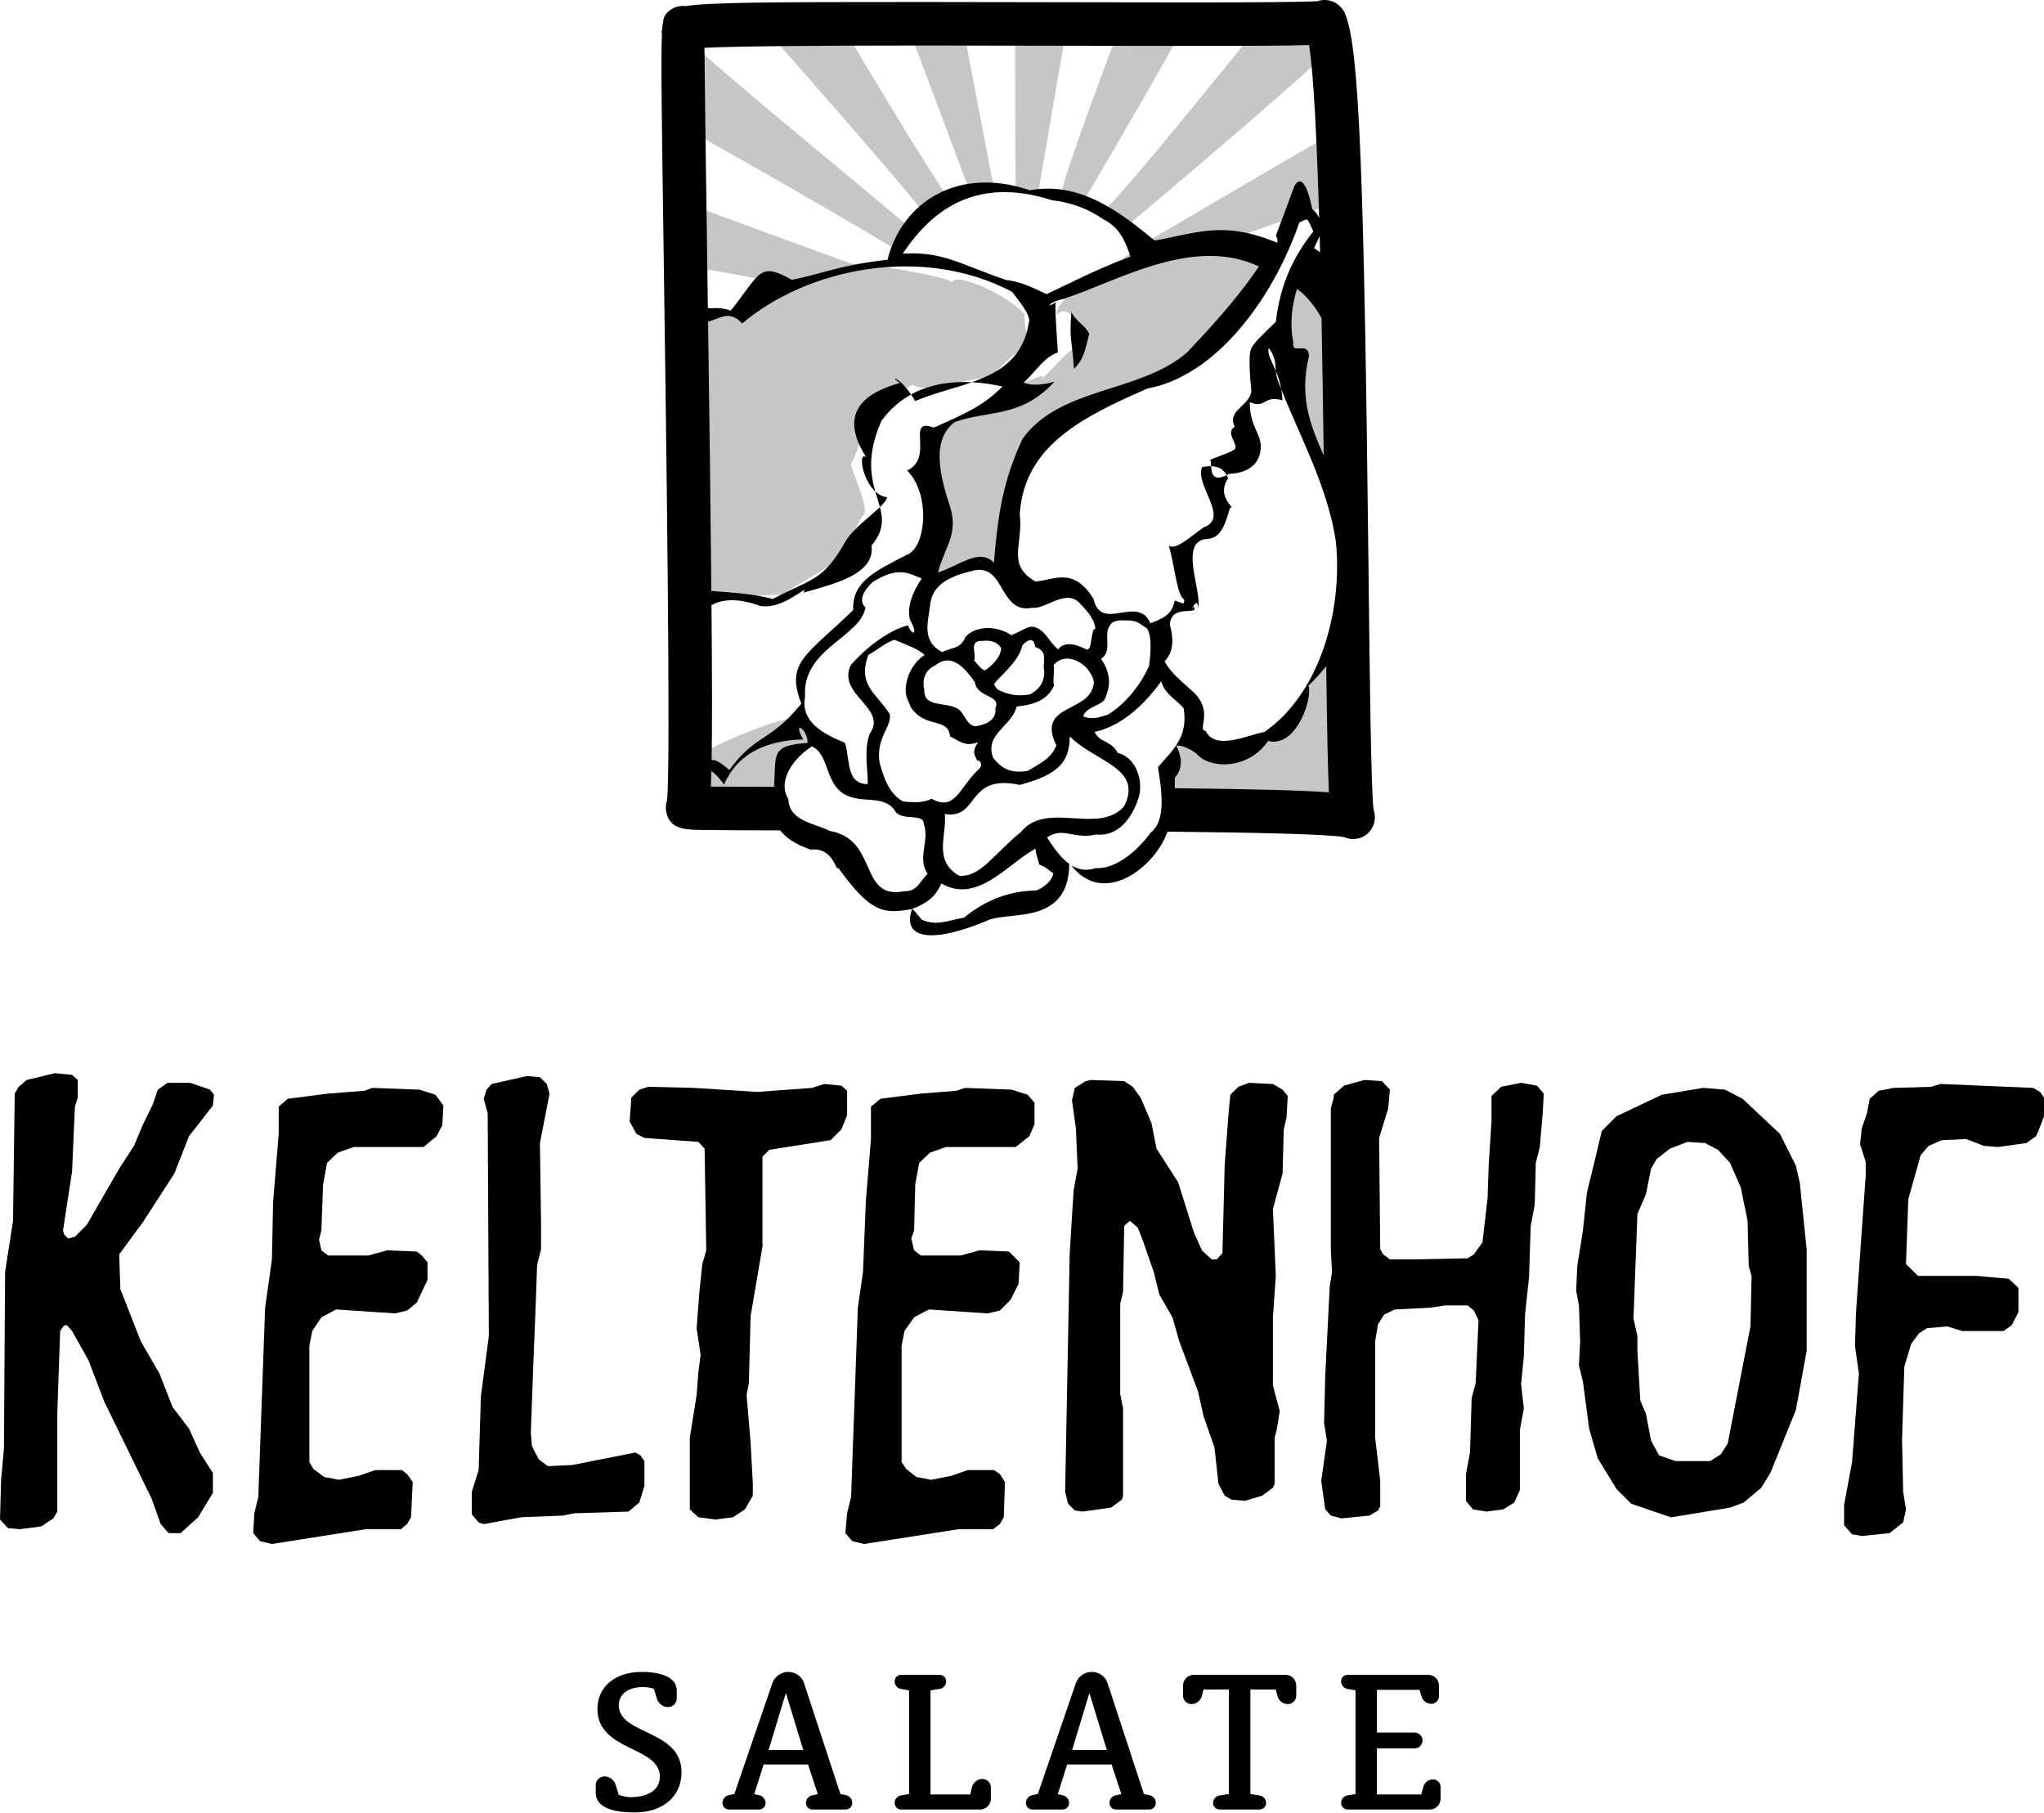 <svg version="1.1" width="150" height="133" viewBox="0 0 150 133" xmlns="http://www.w3.org/2000/svg" xmlns:xlink="http://www.w3.org/1999/xlink" overflow="hidden"><g id="Mobiles" fill="none" fill-rule="evenodd"><g id="Keltenhof_Homescreen" fill-rule="nonzero" transform="matrix(1,0,0,1,-183,-8)"><g id="Keltenhof_logo_stage" transform="matrix(1,0,0,1,183,8)"><path d=" M 5.705 79.238 L 5.705 80.533 L 5.497 81.194 L 5.29 85.945 L 4.626 90.281 L 4.708 90.571 L 4.997 90.869 L 5.497 90.743 L 6.375 89.859 L 8.75 85.738 L 9.834 84.07 L 10.498 82.486 L 11.209 81.03 L 11.583 79.948 L 12.291 79.447 L 13.958 79.447 L 15.417 79.948 L 15.707 80.322 L 15.624 81.112 L 13.872 83.361 L 12.789 86.112 L 10.498 89.655 L 8.75 92.029 L 8.831 94.574 L 10.331 98.408 L 11.706 100.782 L 12.666 103.239 L 13.872 104.82 L 14.666 106.573 L 15.624 108.07 L 15.624 109.53 L 14.54 111.322 L 13.247 112.49 L 12.374 112.49 L 11.791 111.819 L 11.124 109.947 L 7.663 102.865 L 6.5 99.82 L 5.29 97.656 L 4.915 97.239 L 4.708 97.239 L 4.415 97.656 L 4.205 103.656 L 4.205 110.906 L 3.915 111.404 L 3.041 111.989 L 1.455 112.197 L 0.582 112.118 L 0 111.488 L 0.081 108.571 L 0.289 106.28 L 0.374 93.322 L 0.956 89.573 L 1.081 80.235 L 1.373 79.737 L 1.956 79.238 L 4.038 78.738 L 5.29 78.863 L 5.705 79.238 Z M 40.123 79.53 L 40.331 80.238 L 39.623 83.865 L 39.704 89.658 L 39.704 91.655 L 39.415 92.822 L 39.33 95.281 L 39.122 100.49 L 38.956 105.113 L 39.041 106.113 L 39.538 107.073 L 40.208 107.573 L 41.998 107.488 L 46.625 106.573 L 46.999 106.781 L 47.291 107.196 L 47.291 109.032 L 46.915 110.243 L 46.124 110.906 L 42.164 111.03 L 41.29 111.199 L 38.248 111.322 L 35.499 111.822 L 35.125 111.699 L 34.625 111.111 L 34.625 109.449 L 35.125 107.862 L 35.29 102.447 L 35.874 98.033 L 35.789 81.697 L 35.499 80.615 L 35.707 79.948 L 36.081 79.53 L 38.663 78.949 L 39.623 79.03 L 40.123 79.53 Z M 83.125 79.737 L 83.705 80.533 L 84.501 82.405 L 84.875 84.283 L 86.457 86.739 L 87.623 90.448 L 88.205 91.74 L 88.917 92.403 L 89.291 92.403 L 89.709 91.947 L 89.876 85.447 L 90.165 81.612 L 90.289 80.322 L 90.877 79.737 L 91.665 79.447 L 93.413 79.533 L 94.121 79.948 L 94.5 80.407 L 94.414 81.987 L 94.209 82.867 L 94.121 86.115 L 93.413 88.696 L 93.625 93.612 L 93.413 96.657 L 93.413 101.654 L 93.914 103.529 L 93.71 104.82 L 93.539 105.488 L 93.539 108.864 L 93.413 109.156 L 92.624 109.74 L 91.373 110.114 L 90.376 110.03 L 89.876 109.74 L 89.416 108.864 L 89.125 106.196 L 88.335 103.946 L 87.912 102.069 L 86.54 98.408 L 86.042 96.657 L 85.082 94.989 L 84.667 93.322 L 83.874 91.032 L 83.499 90.073 L 82.915 89.573 L 82.5 89.947 L 82.415 94.782 L 82.207 95.656 L 82.207 102.28 L 82.415 103.322 L 82.415 109.74 L 82.329 110.03 L 81.54 110.611 L 79.455 110.906 L 78.877 110.825 L 78.377 110.324 L 78.165 109.45 L 78.499 92.029 L 78.666 89.278 L 78.792 87.321 L 79.081 85.741 L 78.955 82.782 L 78.666 80.734 L 78.877 79.82 L 79.666 79.323 L 80.04 79.238 L 82.5 79.323 L 83.125 79.737 Z M 102.001 79.948 L 101.875 81.322 L 101.207 83.49 L 101.289 91.655 L 101.5 92.029 L 102.001 92.403 L 103.666 92.403 L 107.706 92.322 L 108.165 92.029 L 108.792 91.156 L 109.166 87.906 L 109.25 85.447 L 109.455 82.282 L 109.455 80.407 L 110.165 79.737 L 111.626 79.447 L 112.791 79.656 L 113.292 80.235 L 113.211 81.694 L 112.999 84.157 L 112.706 85.321 L 112.625 88.403 L 112.332 89.947 L 112.21 93.696 L 111.917 96.445 L 111.829 99.489 L 111.626 101.569 L 111.829 103.322 L 111.54 104.906 L 111.54 109.322 L 111.125 110.24 L 110.331 110.74 L 109.081 110.906 L 108.084 110.74 L 107.583 110.114 L 107.583 108.155 L 107.876 106.576 L 107.999 102.57 L 108.292 101.49 L 108.501 96.864 L 108.165 96.156 L 107.706 95.779 L 106.041 95.779 L 104.956 95.946 L 102.375 96.075 L 101.582 96.445 L 101.126 97.156 L 100.918 98.408 L 100.918 105.488 L 101.289 108.655 L 101.289 110.529 L 101.126 110.825 L 100.499 111.199 L 98.456 111.404 L 97.665 111.199 L 97.251 110.74 L 96.96 108.655 L 97.376 105.695 L 97.167 104.405 L 97.251 100.99 L 97.582 94.407 L 97.75 93.322 L 97.665 91.74 L 97.665 81.322 L 97.876 80.533 L 97.876 80.322 L 98.625 79.656 L 100.125 79.238 L 101.415 79.323 L 102.001 79.948 Z M 62.164 80.029 L 62.164 81.823 L 61.749 82.864 L 60.955 83.653 L 56.456 84.364 L 55.955 84.865 L 55.955 91.448 L 55.082 96.574 L 54.957 101.487 L 54.79 102.361 L 55.082 105.822 L 55.246 108.861 L 55.246 109.74 L 54.667 110.743 L 53.789 111.322 L 52.497 111.485 L 51.248 111.322 L 50.622 110.743 L 50.622 105.485 L 51.122 102.361 L 51.248 100.695 L 51.415 99.408 L 51.122 97.446 L 51.333 94.699 L 51.541 92.74 L 51.83 91.738 L 51.708 84.28 L 51.248 83.779 L 47.291 83.49 L 46.706 83.195 L 46.206 82.282 L 46.332 80.53 L 46.917 79.948 L 47.581 79.737 L 50.955 79.82 L 55.582 80.115 L 59.579 79.82 L 60.499 79.53 L 61.749 79.656 L 62.164 80.029 Z M 149.711 80.115 L 150 80.53 L 150 81.904 L 149.585 82.99 L 149.414 83.364 L 148.71 83.865 L 146.624 84.157 L 145.582 84.07 L 144.289 83.572 L 142.501 83.653 L 141.538 84.07 L 140.954 84.742 L 140.04 87.99 L 139.872 92.74 L 140.749 93.612 L 145.081 93.612 L 147.414 93.825 L 148.122 94.489 L 148.122 96.279 L 147.625 97.239 L 147.039 97.656 L 143.998 97.656 L 142.914 97.323 L 141.416 97.448 L 140.83 97.823 L 140.248 98.612 L 139.75 100.277 L 139.583 105.617 L 139.664 109.449 L 139.872 110.74 L 139.664 111.699 L 138.668 112.487 L 136.627 112.697 L 135.915 112.571 L 135.331 111.908 L 135.331 110.407 L 135.915 107.277 L 136.416 100.782 L 136.127 98.738 L 136.204 96.279 L 136.705 89.199 L 136.916 86.239 L 136.916 85.241 L 136.501 83.946 L 136.627 82.782 L 137.002 81.694 L 137.209 80.615 L 137.875 80.029 L 138.957 79.82 L 141.705 79.74 L 142.413 79.53 L 149.206 79.82 L 149.711 80.115 Z M 31.958 80.322 L 32.54 81.112 L 32.457 82.569 L 32.04 83.364 L 31.084 84.157 L 25.959 84.157 L 24.79 84.569 L 24.001 85.321 L 23.709 86.902 L 23.585 90.278 L 23.413 90.951 L 23.585 91.738 L 24.082 92.114 L 27.039 92.114 L 28.413 91.738 L 30.584 91.824 L 30.958 92.114 L 31.373 92.614 L 31.373 93.904 L 30.584 95.574 L 29.873 96.156 L 28.999 96.364 L 24.665 96.075 L 23.585 96.654 L 22.916 97.656 L 22.704 98.738 L 22.704 107.277 L 22.997 107.778 L 23.79 108.366 L 24.875 108.574 L 26.328 108.278 L 27.539 107.862 L 29.499 107.862 L 29.873 108.155 L 30.288 108.737 L 30.163 111.325 L 29.873 111.822 L 29.414 112.2 L 26.831 112.2 L 19.955 113.282 L 19.081 113.072 L 18.582 112.487 L 18.664 111.03 L 18.956 109.825 L 19.455 95.946 L 19.955 92.403 L 20.041 88.198 L 20.452 83.195 L 20.452 81.194 L 21.122 80.615 L 24.082 80.238 L 26.749 80.029 L 27.329 79.82 L 30.789 79.948 L 31.958 80.322 Z M 75.415 80.322 L 75.917 80.907 L 75.917 82.489 L 75.541 83.364 L 74.538 84.157 L 69.415 84.157 L 68.251 84.569 L 67.456 85.321 L 67.166 86.902 L 67.082 90.278 L 66.874 90.866 L 67.082 91.738 L 67.58 92.114 L 70.5 92.114 L 71.874 91.738 L 74.038 91.824 L 74.831 92.614 L 74.749 94.2 L 74.164 95.364 L 73.374 96.156 L 72.5 96.364 L 68.166 96.075 L 67.082 96.654 L 66.374 97.656 L 66.166 98.738 L 66.166 107.277 L 66.503 107.778 L 67.25 108.366 L 68.329 108.574 L 69.831 108.278 L 71.001 107.862 L 72.957 107.862 L 73.374 108.155 L 73.749 108.737 L 73.663 111.325 L 73.374 111.822 L 72.875 112.2 L 70.33 112.2 L 63.417 113.282 L 62.542 113.072 L 62.038 112.487 L 62.164 111.03 L 62.458 109.825 L 62.954 95.946 L 63.332 93.325 L 63.542 88.114 L 63.916 83.572 L 63.916 81.194 L 64.624 80.615 L 67.58 80.238 L 70.205 80.029 L 70.793 79.82 L 74.249 79.948 L 75.415 80.322 Z M 132.083 86.82 L 131.792 85.527 L 130.622 83.194 L 127.874 80.611 L 126.583 79.947 L 124.998 79.818 L 121.957 80.321 L 118.623 81.903 L 117.545 82.986 L 116.961 85.446 L 116.46 87.488 L 116.163 90.278 L 115.748 92.904 L 115.667 94.697 L 115.872 95.78 L 115.96 98.409 L 115.872 100.195 L 116.163 101.368 L 116.623 104.822 L 117.25 106.993 L 118.623 109.243 L 119.706 110.327 L 122.625 111.328 L 126.958 110.614 L 127.959 110.243 L 129.249 109.158 L 129.918 108.075 L 131.793 103.449 L 132.582 99.118 L 132.582 91.655 L 132.083 86.82 Z M 128.458 97.32 L 126.79 105.904 L 126.289 106.699 L 125.498 107.2 L 122.958 107.2 L 121.748 106.779 L 121.164 105.696 L 120.789 103.74 L 120.372 102.742 L 120.163 99.116 L 120.163 98.031 L 119.874 96.738 L 120.163 89.073 L 120.789 87.616 L 121.164 85.741 L 121.581 85.031 L 122.541 84.282 L 123.831 83.781 L 125.123 83.864 L 126.082 84.366 L 126.957 85.32 L 127.746 87.116 L 128.247 89.573 L 128.332 92.904 L 128.542 93.612 L 128.458 97.32 L 128.458 97.32 Z" id="Shape" fill="#000000"/><g id="Group" fill="#C6C6C6" transform="matrix(1,0,0,1,50.121,1.805)"><path d=" M 22.229 26.148 C 22.999 25.535 24.73 23.388 25.662 23.567 C 25.193 23.43 25.04 21.628 25.051 21.288 C 24.564 20.323 20.015 17.963 19.747 18.925 C 19.281 18.37 13.519 17.662 13.53 17.511 C 13.458 17.558 13.226 17.631 12.904 17.719 C 10.277 16.817 0.375 13.154 0.589 13.234 C 0.461 13.385 0.452 17.715 0.327 17.644 L 0.559 17.768 C 0.298 17.667 7.132 18.921 7.098 18.95 C 7.115 18.96 7.38 18.959 7.743 18.954 C 6.44 19.278 5.541 19.546 5.944 19.618 C 5.327 21.771 -0.389 21.071 0.552 21.709 C 0.379 21.005 0.456 41.073 0.332 42.419 C 0.821 42.109 7.436 41.755 7.264 41.852 C 7.772 41.397 11.761 39.27 11.822 38.869 C 11.645 38.883 13.294 35.69 13.18 36.068 C 13.857 35.643 12.231 32.62 12.34 32.115 C 12.596 32.107 13.456 29.094 13.459 28.714 C 13.683 28.694 17.001 26.054 16.906 26.468 C 18.047 27.204 22.101 25.444 22.229 26.148 Z" id="Shape"/><path d=" M 25.051 21.288 C 25.061 21.308 25.079 21.33 25.086 21.349 C 25.066 21.207 25.054 21.205 25.051 21.288 Z M 26.04 12.493 C 26.028 12.601 28.069 0.556 28.102 0.572 C 28.141 0.184 24.365 0.448 24.378 0.13 C 24.397 0.221 24.366 11.468 24.418 11.914 C 24.41 11.957 26.044 12.313 26.04 12.493 L 26.04 12.493 Z M 22.755 11.621 C 22.757 11.768 20.599 0.374 20.58 0.364 C 20.772 0.426 16.625 0.454 16.592 0.471 C 16.726 0.562 21.049 12.405 21.14 12.383 C 21.155 12.211 22.828 12.034 22.755 11.621 Z M 0.064 0.749 C 0.046 0.663 0.027 0.606 0.005 0.613 C -0.011 0.631 0.016 0.682 0.064 0.749 L 0.064 0.749 Z" id="Shape"/><path d=" M 0.043 7.594 C -0.133 7.327 15.738 16.451 15.831 16.65 C 15.605 16.303 16.698 14.984 16.704 15.009 C 17.039 15.036 1.119 2.211 0.064 0.749 C 0.256 1.655 0.235 7.313 0.043 7.594 Z M 27.845 12.228 C 27.592 12.203 29.202 13.147 29.41 12.912 C 29.4 12.976 36.718 0.485 36.47 0.566 C 36.822 0.112 32.276 0.603 31.938 0.483 C 32.048 0.141 27.569 12.026 27.845 12.228 L 27.845 12.228 Z M 30.872 13.694 C 30.646 13.91 31.731 14.965 32.247 15.044 C 31.848 15.409 45.49 3.945 47.621 1.683 C 47.579 1.245 47.86 0.171 47.619 0.244 C 47.743 0.505 42.586 0.167 42.248 0.149 C 42.371 -0.108 33.093 11.555 30.872 13.694 L 30.872 13.694 Z M 47.723 1.875 L 47.857 1.402 C 47.787 1.502 47.708 1.596 47.622 1.682 C 47.633 1.793 47.659 1.874 47.723 1.875 L 47.723 1.875 Z M 47.886 1.301 L 47.857 1.403 C 47.894 1.348 47.911 1.307 47.886 1.301 Z M 19.798 13.047 C 19.276 12.929 11.713 0.124 11.642 0 C 11.297 0.355 6.379 0.185 6.028 0.305 C 6.04 0.315 18.23 14.101 17.873 14.16 C 18.447 14.164 19.274 13.141 19.798 13.047 Z M 0.478 57.497 C 0.43 57.484 0.383 57.465 0.339 57.442 C 0.386 57.697 0.433 57.673 0.478 57.497 L 0.478 57.497 Z M 18.126 30.284 C 18.065 30.285 18.007 30.311 17.966 30.357 L 18.126 30.284 Z" id="Shape"/><path d=" M 41.663 19.77 L 43.225 17.194 C 42.914 17.145 42.602 17.11 42.288 17.087 C 41.175 16.698 40.032 16.399 38.871 16.192 C 41.309 15.361 48.373 12.817 48.228 13.072 C 47.902 12.728 47.754 8.046 47.935 7.918 C 47.86 7.749 37.249 14.109 33.744 16.094 C 33.561 16.197 33.536 16.314 33.577 16.428 C 32.258 16.934 31.818 17.671 31.977 17.711 C 30.644 18.141 27.272 20.148 27.411 21.324 C 28.28 20.203 29.739 22.606 29.314 24.03 C 28.978 22.655 26.794 25.848 26.249 25.984 C 26.786 25.477 25.496 26.061 24.233 26.661 C 23.416 27.049 21.514 28.521 20.943 28.674 C 19.818 28.977 18.478 29.802 18.047 30.001 C 18.697 29.978 18.314 33.657 18.468 33.242 C 18.454 34.844 17.617 38.681 17.222 39.563 C 17.072 39.779 17.13 40.074 17.255 40.366 L 18.479 40.688 L 21.397 39.634 L 23.508 40.037 L 25.091 32.154 L 27.481 29.268 L 31.671 27.158 L 34.403 26.071 L 38.033 24.054 L 41.663 19.77 Z M 8.826 50.308 L 8.827 50.272 C 8.137 50.989 7.714 51.332 7.75 51.012 C 7.668 50.622 0.316 53.47 0.837 54.147 C 0.766 54.448 0.63 56.899 0.478 57.497 C 1.179 57.71 3.73 57.806 7.319 57.838 L 7.212 54.653 L 9.571 52.605 L 8.826 50.308 L 8.826 50.308 Z M 48.615 58.114 C 48.623 58.206 48.632 58.263 48.642 58.261 C 48.704 58.209 48.689 58.16 48.615 58.114 Z M 47.824 21.772 C 49.377 21.043 48.296 18.862 45.304 17.739 L 44.519 19.677 L 44.301 23.215 L 44.519 26.504 L 46.505 31.657 L 48.026 35.877 L 48.335 39.943 L 48.149 44.039 L 46.38 47.609 L 44.952 49.874 L 43.152 52.14 L 41.197 53.102 L 39.707 53.319 L 36.914 52.699 L 36.196 52.904 L 35.765 54.328 L 35.703 57.184 L 35.591 57.674 C 42.584 57.652 47.988 57.731 48.614 58.114 C 48.406 55.699 49.034 21.504 47.824 21.772 Z" id="Shape"/></g><g id="Group" fill="#000000" transform="matrix(1,0,0,1,48.541,0)"><path d=" M 15.696 36.067 C 15.813 36.473 15.936 36.848 16.031 37.206 C 16.33 36.919 16.544 36.668 16.557 36.483 C 16.226 36.448 15.94 36.29 15.696 36.067 Z M 17.512 28.092 C 15.397 28.693 12.733 29.973 15.026 33.545 C 14.444 33.09 14.691 35.149 15.696 36.067 C 15.344 34.833 15.088 33.294 16.136 30.895 C 16.71 30.091 17.455 29.425 18.318 28.945 C 17.434 27.607 16.64 27.592 17.512 28.092 Z M 18.614 29.428 C 19.957 28.856 21.44 28.518 22.785 28.043 C 21.254 27.965 19.691 28.188 18.319 28.945 C 18.418 29.094 18.516 29.246 18.614 29.428 Z M 31.393 24.493 C 31.088 23.85 30.54 23.698 30.084 22.916 C 29.911 24.909 30.141 25.01 30.274 27.053 C 30.986 26.397 31.12 25.599 31.393 24.493 Z" id="Shape"/><path d=" M 52.263 59.433 C 52.072 58.087 51.978 49.651 51.885 41.486 C 51.567 13 51.206 3.649 50.22 1.149 C 50.06 0.648 49.672 0.253 49.175 0.082 C 48.84 -0.029 48.478 -0.027 48.145 0.088 C 47.206 0.148 44.017 0.178 38.646 0.178 C 35.934 0.178 32.862 0.172 29.675 0.164 C 26.206 0.155 22.738 0.149 19.269 0.148 C 8.092 0.148 3.653 0.166 1.763 0.446 C 1.274 0.388 0.786 0.559 0.441 0.91 C 0.321 1.031 0.229 1.124 0.16 1.383 L 0.151 1.405 L 0.155 1.407 C 0.097 1.682 0.062 1.96 0.051 2.241 L 0.001 2.245 C 0.008 2.323 0.02 2.399 0.038 2.473 C -0.043 4.178 0.011 8.022 0.144 17.259 C 0.35 31.819 0.694 56.001 0.412 58.716 C 0.319 58.974 0.293 59.255 0.344 59.539 C 0.584 60.852 1.734 60.871 2.847 60.892 C 3.472 60.902 4.377 60.91 5.511 60.916 C 6.433 60.922 7.511 60.924 8.706 60.926 C 9.149 61.484 9.865 61.96 10.939 62.334 C 12.662 62.161 12.743 63.932 12.984 63.684 C 15.354 66.968 16.302 67.088 18.39 66.692 C 17.676 68.735 19.503 69.409 24.096 67.47 C 25.791 66.88 29.878 67.796 29.928 63.387 C 29.296 62.935 28.78 62.188 28.294 61.445 C 29.47 60.629 30.316 61.616 31.895 61.226 C 33.464 61.414 34.522 60.084 35.01 58.549 C 35.419 57.247 34.77 55.515 33.486 55.248 C 33.003 54.306 32.155 54.517 31.787 53.697 C 33.563 53.336 35.261 51.943 36.673 49.99 C 36.929 50.922 37.877 51.419 38.319 51.954 C 38.692 54.134 37.43 55.102 36.434 56.291 C 36.691 57.895 37.075 60.176 35.909 61.082 C 34.7 62.731 33.139 63.776 31.865 63.695 C 31.157 63.929 30.575 63.799 30.066 63.479 C 32.378 66.54 36.174 63.722 37.139 61.018 C 43.621 61.084 48.912 61.202 50.098 61.419 C 50.66 61.673 51.317 61.583 51.79 61.188 C 52.296 60.758 52.485 60.06 52.263 59.433 L 52.263 59.433 Z M 46.368 25.118 C 46.089 23.715 46.275 22.397 46.64 21.198 C 47.273 21.637 47.906 22.384 48.44 23.337 C 48.505 26.688 48.556 30.128 48.6 33.408 C 47.634 31.234 46.785 29.143 47.514 26.156 C 47.518 24.949 46.211 26.115 46.368 25.118 L 46.368 25.118 Z M 48.333 18.509 C 48.184 18.41 48.042 18.294 47.889 18.21 C 48.042 17.894 48.178 17.604 48.303 17.323 C 48.312 17.714 48.322 18.11 48.333 18.509 L 48.333 18.509 Z M 19.269 3.339 C 22.664 3.339 26.233 3.347 29.667 3.355 C 32.858 3.361 35.933 3.369 38.646 3.369 C 43.509 3.369 46.095 3.355 47.526 3.305 C 47.86 5.369 48.094 10.179 48.265 16.005 C 48.161 15.744 47.988 15.517 47.764 15.347 C 47.105 12.15 46.441 13.668 46.441 13.668 C 46.03 14.799 45.609 15.926 45.179 17.05 C 44.949 17.574 45.275 17.148 45.191 17.813 C 41.209 16.153 39.285 17.111 36.192 17.65 C 33.64 15.538 30.699 13.291 27.038 13.961 C 21.808 12.18 17.677 14.769 16.585 19.061 C 13.085 19.449 12.013 20.029 9.573 20.532 C 7.119 19.142 7.265 20.093 5.085 22.785 C 4.112 22.473 3.826 22.677 3.407 22.595 C 3.384 20.88 3.358 19.094 3.332 17.216 C 3.247 11.259 3.172 5.929 3.157 3.508 C 5.412 3.395 10.81 3.339 19.269 3.339 L 19.269 3.339 Z M 28.982 54.691 C 28.627 55.521 28.138 55.839 26.867 56.563 C 25.5 56.781 24.914 56.299 24.337 55.595 C 23.687 53.839 25.715 53.3 26.063 51.842 C 27.057 51.715 28.225 51.553 28.815 50.301 C 28.693 49.996 28.87 49.087 28.782 48.791 C 29.719 47.698 31.446 48.691 31.735 50.011 C 31.643 52.383 27.43 51.531 28.982 54.691 L 28.982 54.691 Z M 15.185 48.055 C 15.842 47.67 16.608 47.056 17.116 46.943 C 18.074 47.368 18.847 47.597 19.311 48.061 C 18.882 48.295 18.274 49.017 18.078 49.713 C 17.66 51.071 18.209 51.476 18.282 51.864 C 19.387 53.529 21.008 52.555 21.183 54.028 C 21.885 54.379 22.279 54.811 23.238 54.455 C 22.785 55.136 22.938 55.33 23.194 55.84 C 23.218 55.657 23.712 56.071 23.283 56.436 C 21.869 57.755 21.574 59.566 19.828 58.61 C 19.033 58.971 18.439 58.84 17.732 58.81 C 16.629 58.185 16.293 56.94 16.005 55.964 C 15.741 54.053 16.895 53.394 16.757 52.399 C 15.828 50.904 14.344 50.291 15.185 48.055 L 15.185 48.055 Z M 15.135 57.532 C 13.515 57.523 13.855 55.68 13.467 54.5 C 12.075 53.922 10.166 53.055 10.539 51.108 C 10.303 47.591 14.601 46.765 14.975 44.567 C 14.975 44.567 14.141 43.987 15.499 42.701 C 17.357 41.563 18.035 42.017 19.098 42.442 C 18.408 43.494 18.025 44.465 18.227 45.445 C 18.898 46.636 18.387 46.653 18.091 45.879 C 16.524 46.29 14.854 47.688 13.901 48.785 C 12.834 50.973 16.671 51.96 15.272 53.856 C 14.835 55.063 15.169 56.51 15.135 57.532 L 15.135 57.532 Z M 10.265 51.626 C 7.937 54.501 6.947 53.806 4.98 56.495 C 4.333 55.93 3.979 55.737 3.681 55.769 C 3.723 53.468 3.721 49.923 3.672 44.406 C 4.424 43.968 5.576 43.848 7.249 44.456 C 9.001 44.778 10.924 42.672 10.415 43.486 C 12.444 42.886 15.719 42.2 15.413 40.026 C 16.309 38.957 16.274 38.126 16.032 37.206 C 15.296 37.914 13.989 38.861 13.493 39.747 C 11.82 42.698 11.005 42.428 8.178 43.945 C 6.651 43.557 5.347 43.491 3.663 43.361 C 3.596 36.775 3.516 30.19 3.421 23.604 C 4.373 23.34 4.979 22.734 5.929 23.729 C 10.709 19.687 19.134 17.927 25.727 21.407 C 26.241 22.077 27.184 23.202 26.958 23.697 C 26.522 26.306 24.809 27.33 22.785 28.044 C 23.55 28.082 24.304 28.199 25.025 28.358 C 23.602 29.798 22.218 30.387 19.984 31.375 C 17.855 30.583 20.087 33.571 18.025 34.519 C 19.751 36.197 19.444 40.159 18.024 40.696 C 15.783 41.864 13.96 42.648 14.073 44.758 C 10.577 48.144 9.104 48.588 10.265 51.626 L 10.265 51.626 Z M 17.712 18.607 C 19.942 15.249 23.235 12.955 28.662 14.689 C 30.07 14.858 31.277 15.296 32.437 16.095 C 33.626 16.685 34.067 17.74 34.415 18.83 C 32.204 19.622 29.671 20.925 28.305 21.561 C 28.546 21.816 26.741 20.658 25.324 20.554 C 21.787 19.34 20.656 18.444 17.712 18.607 L 17.712 18.607 Z M 23.048 53.287 C 22.346 53.221 22.245 52.286 21.735 51.993 C 20.835 51.471 19.237 51.942 19.289 50.608 C 19.081 49.737 19.465 49.086 20.082 48.829 C 21.302 47.832 22.294 49.051 23 50.046 C 23.14 51.216 24.965 50.958 24.501 51.972 C 24.603 52.76 23.931 53.151 23.048 53.287 L 23.048 53.287 Z M 27.047 50.945 C 26.146 51.112 25.486 50.974 24.751 50.629 C 24.672 50.617 24.428 50.32 24.418 50.196 C 24.724 49.669 26.202 48.623 26.481 47.371 C 26.646 47.113 27.363 46.565 27.413 47.459 C 28.18 47.74 28.103 48.097 28.053 48.989 C 28.204 49.697 27.927 50.503 27.047 50.945 Z M 23.749 49.186 C 23.387 49.08 23.283 48.791 22.949 48.468 C 23.135 47.983 22.513 46.974 23.55 47.025 C 24.157 46.941 24.706 47.124 24.932 47.572 C 24.893 48.203 24.306 48.8 23.749 49.186 Z M 31.232 47.665 C 30.811 47.483 29.706 46.874 29.112 47.641 C 28.396 47.051 28.291 46.424 27.549 46.069 C 26.923 45.801 26.668 46.224 25.669 46.603 C 24.775 45.976 23.175 45.786 22.291 46.743 C 21.997 47.604 21.267 47.502 20.6 47.842 C 19.098 47.057 19.546 45.714 19.708 44.476 C 19.829 42.853 21.199 42.258 22.928 41.855 C 25.241 41.357 24.769 45.097 27.223 44.589 C 28.189 44.742 29.771 43.062 30.782 44.358 C 31.226 44.798 31.818 45.48 31.839 46.155 C 31.505 46.032 31.631 47.698 31.232 47.665 L 31.232 47.665 Z M 24.395 41.287 C 23.329 40.166 21.863 41.511 20.292 42.001 C 20.814 40.07 21.799 39.195 21.186 37.183 C 20.49 35.089 19.716 32.295 21.538 30.959 C 24.096 30.064 26.378 30.681 28.846 28 C 28.015 28.242 27.181 28.317 26.585 28.08 C 27.618 27.085 28.056 26.236 29.092 25.858 C 28.956 23.774 28.856 22.453 28.945 22.161 C 28.22 22.724 28.365 22.096 29.674 21.902 C 29.67 21.89 29.666 21.882 29.664 21.871 C 33.468 20.634 39.01 17.276 43.843 19.549 C 42.146 22.087 39.954 24.389 38.558 25.873 C 35.082 28.86 29.265 28.361 26.503 32.188 C 25.067 35.273 24.698 37.693 24.395 41.287 L 24.395 41.287 Z M 3.623 57.713 C 3.638 57.381 3.651 57.002 3.662 56.573 C 3.921 56.744 4.224 57.05 4.596 57.568 C 5.701 54.982 8.172 54.316 10.398 54.251 C 9.562 52.73 10.77 53.526 10.722 54.505 C 8.001 54.711 8.415 55.275 8.264 57.735 C 6.717 57.733 5.17 57.725 3.623 57.713 L 3.623 57.713 Z M 17.821 65.39 C 14.445 66.056 15.951 61.56 12.338 60.966 C 11.313 60.414 9.373 60.276 9.31 58.634 C 8.447 57.23 9.8 55.534 11.046 54.764 C 12.523 55.444 11.841 58.14 14.256 58.564 C 14.995 58.784 16.549 58.458 17.155 59.521 C 17.614 60.25 19.24 59.661 19.243 60.41 C 19.718 61.686 18.731 62.935 19.532 64.113 C 19.002 64.595 18.786 65.429 17.821 65.39 L 17.821 65.39 Z M 28.757 64.059 C 28.688 64.607 28.11 65.081 27.524 65.332 C 25.558 65.36 23.808 66.013 22.201 67.33 C 21.052 67.511 20.216 67.981 19.094 67.47 C 19.094 67.47 18.475 66.672 18.39 66.69 C 19.585 66.242 20.142 65.719 20.546 64.822 C 23.176 66.335 25.32 63.443 27.472 62.25 C 27.368 62.337 27.684 63.194 27.723 63.426 C 28.418 63.697 28.448 63.929 28.757 64.059 L 28.757 64.059 Z M 33.942 59.179 C 32.016 61.288 28.266 58.709 26.374 61.055 C 24.434 62.605 23.387 64.419 21.836 64.246 C 19.896 63.119 20.976 61.248 20.788 59.724 C 23.352 60.143 22.323 56.743 26.294 57.587 C 29.287 56.797 29.938 55.81 29.963 54.026 C 31.841 55.928 35.393 56.332 33.942 59.179 L 33.942 59.179 Z M 35.783 48.856 C 35.267 50.057 34.167 51.579 32.769 52.428 C 32.203 52.614 31.57 52.841 30.951 52.558 C 31.194 51.747 32.52 51.825 32.631 51.035 C 33.054 50.052 32.801 49.096 32.258 48.339 C 33.127 47.775 32.429 46.589 32.877 45.953 C 33.105 45.418 33.872 45.52 33.872 45.52 C 34.867 45.495 34.935 45.648 35.515 46.031 C 35.515 46.03 36.143 46.208 35.783 48.856 L 35.783 48.856 Z M 36.925 48.519 C 37.641 47.81 37.564 46.726 37.311 45.836 C 37.385 44.228 39.544 45.244 39.053 44.488 C 38.648 45.256 39.356 43.548 39.375 44.606 C 39.709 43.464 37.946 39.747 39.969 39.551 C 40.846 39.497 41.23 39.03 41.73 37.243 C 42.242 37.358 40.653 36.468 41.581 35.099 C 41.55 35.017 41.514 34.938 41.473 34.861 C 40.487 35.351 40.361 34.74 40.337 34.207 C 40.114 34.204 39.891 34.225 39.672 34.271 C 39.133 35.628 41.728 37.992 39.794 38.692 C 38.993 39.216 37.746 40.44 37.238 40.025 C 37.637 41.41 37.838 43.73 38.367 43.99 C 38.332 44.409 38.387 44.291 37.673 44.061 C 37.485 44.812 37.268 45.235 35.884 45.732 C 34.957 43.581 32.276 46.448 31.708 43.939 C 30.202 41.503 28.746 42.608 27.436 42.659 C 25.288 41.425 26.574 39.926 26.293 37.73 C 26.611 32.786 30.725 30.651 35.664 28.508 C 40.684 27.582 44.86 21.959 46.812 16.325 C 47.496 16.026 47.31 15.858 47.842 16.979 C 46.445 18.733 45.406 20.783 45.086 23.617 C 43.959 24.694 43.445 25.178 43.256 25.632 C 43.041 26.143 43.245 28.289 43.289 28.629 C 43.289 28.616 43.293 28.605 43.293 28.591 C 43.301 28.699 43.299 28.697 43.289 28.629 C 43.248 29.786 41.46 30.056 42.067 31.314 C 41.366 31.754 42.274 32.476 42.107 32.932 C 41.731 33.28 39.877 33.758 40.321 33.819 C 40.331 33.923 40.333 34.063 40.339 34.207 C 40.939 34.219 41.27 34.475 41.474 34.861 C 41.543 34.826 41.6 34.808 41.677 34.761 C 42.149 34.745 43.755 34.625 43.962 33.05 C 44.135 31.846 43.179 31.446 43.175 29.503 C 44.364 30.034 44.139 28.963 45.57 29.369 C 45.559 29.098 45.531 28.829 45.487 28.562 C 45.413 28.377 45.334 28.192 45.266 28.009 C 45.169 27.756 45.109 27.491 45.089 27.221 C 44.775 26.468 44.445 25.99 44.561 25.522 C 45.074 26.197 45.038 26.678 45.089 27.221 C 45.244 27.591 45.394 28.023 45.486 28.562 C 46.834 31.982 48.887 35.709 49.489 39.703 C 50.025 44.873 48.269 50.937 44.241 53.711 C 43.146 53.866 40.656 55.142 39.934 53.621 C 39.328 53.602 40.361 52.431 39.372 51.146 C 38.913 50.532 37.482 49.615 36.925 48.519 L 36.925 48.519 Z M 37.672 57.832 C 37.674 57.607 37.674 57.355 37.674 57.056 C 37.674 57.056 38.593 56.241 37.777 54.709 C 38.439 54.641 39.263 55.293 39.263 55.293 C 40.227 56.445 43.083 56.488 44.518 54.361 C 46.603 54.918 47.819 51.158 47.477 50.307 C 47.976 49.834 48.399 49.357 48.784 48.874 C 48.846 53.657 48.904 56.469 48.982 58.134 C 47.033 57.992 43.651 57.894 37.672 57.832 L 37.672 57.832 Z" id="Shape"/></g><path d=" M 47.159 123.78 C 46.166 123.78 45.411 124.252 45.411 125.121 C 45.411 127.307 50.014 126.873 50.014 130.025 C 50.014 131.886 48.544 132.979 46.605 132.979 C 45.593 132.979 43.718 132.856 43.718 131.523 L 43.718 130.969 C 43.718 130.621 44.003 130.335 44.357 130.335 C 44.735 130.335 45.068 130.582 45.179 130.945 L 45.403 131.679 C 45.608 131.766 45.98 131.857 46.271 131.857 C 47.361 131.857 48.424 131.456 48.424 130.343 C 48.424 128.12 43.843 128.492 43.843 125.394 C 43.843 123.733 45.164 122.668 47.102 122.668 C 47.961 122.668 49.666 122.83 49.666 124.053 L 49.666 124.612 C 49.666 124.961 49.379 125.248 49.031 125.248 C 48.654 125.247 48.321 125.002 48.21 124.642 L 47.985 123.907 C 47.785 123.822 47.45 123.78 47.159 123.78 L 47.159 123.78 Z M 62.077 131.709 C 62.349 131.768 62.544 132.008 62.545 132.287 C 62.545 132.549 62.33 132.764 62.068 132.764 L 59.624 132.764 C 59.36 132.764 59.145 132.551 59.143 132.287 C 59.143 132.01 59.343 131.771 59.611 131.719 L 60.016 131.638 L 59.3 129.462 L 56.04 129.462 L 55.347 131.638 L 55.716 131.719 C 55.986 131.775 56.181 132.011 56.184 132.287 C 56.184 132.549 55.968 132.764 55.707 132.764 L 53.492 132.764 C 53.229 132.763 53.016 132.55 53.016 132.287 C 53.016 132.01 53.211 131.762 53.483 131.709 L 53.889 131.628 L 56.681 123.49 C 56.857 122.995 57.326 122.666 57.851 122.668 C 58.372 122.668 58.844 122.998 59.005 123.494 L 61.674 131.628 L 62.077 131.709 Z M 58.951 128.401 L 57.672 124.215 L 56.402 128.401 L 58.951 128.401 L 58.951 128.401 Z M 71.199 131.661 L 71.328 131.127 C 71.415 130.773 71.731 130.522 72.096 130.52 C 72.44 130.52 72.717 130.797 72.717 131.141 L 72.717 131.977 C 72.716 132.412 72.364 132.764 71.929 132.765 L 66.134 132.765 C 66.006 132.765 65.884 132.714 65.793 132.624 C 65.703 132.534 65.652 132.411 65.652 132.283 C 65.654 132.008 65.854 131.774 66.125 131.729 L 66.712 131.628 L 66.712 124.019 L 66.125 123.919 C 65.852 123.873 65.653 123.637 65.652 123.361 C 65.652 123.097 65.867 122.883 66.134 122.883 L 68.96 122.883 C 69.223 122.883 69.436 123.098 69.436 123.361 C 69.437 123.636 69.237 123.871 68.965 123.915 L 68.285 124.019 L 68.285 131.661 L 71.199 131.661 L 71.199 131.661 Z M 84.353 131.709 C 84.625 131.768 84.819 132.009 84.82 132.287 C 84.82 132.549 84.605 132.764 84.344 132.764 L 81.899 132.764 C 81.772 132.765 81.65 132.715 81.559 132.625 C 81.469 132.536 81.418 132.414 81.417 132.287 C 81.417 132.01 81.618 131.771 81.886 131.719 L 82.292 131.638 L 81.576 129.462 L 78.315 129.462 L 77.623 131.638 L 77.989 131.719 C 78.26 131.774 78.456 132.011 78.459 132.287 C 78.459 132.549 78.244 132.764 77.981 132.764 L 75.766 132.764 C 75.502 132.764 75.288 132.551 75.286 132.287 C 75.286 132.01 75.482 131.762 75.756 131.709 L 76.161 131.628 L 78.953 123.49 C 79.129 122.995 79.598 122.666 80.123 122.668 C 80.644 122.668 81.116 122.998 81.279 123.494 L 83.948 131.628 L 84.353 131.709 Z M 81.226 128.401 L 79.946 124.215 L 78.678 128.401 L 81.226 128.401 Z M 86.815 123.67 C 86.815 123.235 87.169 122.882 87.604 122.882 L 94.339 122.882 C 94.774 122.882 95.126 123.235 95.126 123.67 L 95.126 124.409 C 95.127 124.573 95.063 124.731 94.947 124.847 C 94.832 124.963 94.675 125.029 94.511 125.03 C 94.151 125.03 93.837 124.787 93.747 124.438 L 93.623 123.961 L 91.76 123.961 L 91.76 131.628 L 92.438 131.733 C 92.709 131.774 92.91 132.007 92.912 132.282 C 92.912 132.546 92.699 132.762 92.435 132.764 L 89.504 132.764 C 89.376 132.764 89.253 132.713 89.163 132.623 C 89.072 132.533 89.021 132.41 89.021 132.282 C 89.021 132.01 89.227 131.776 89.5 131.733 L 90.181 131.628 L 90.181 123.961 L 88.319 123.961 L 88.199 124.438 C 88.109 124.786 87.795 125.03 87.435 125.03 C 87.27 125.031 87.112 124.965 86.996 124.849 C 86.879 124.732 86.814 124.574 86.815 124.409 L 86.815 123.67 Z M 104.297 131.661 L 104.454 131.098 C 104.54 130.778 104.829 130.555 105.16 130.554 C 105.467 130.554 105.718 130.807 105.718 131.117 L 105.718 131.976 C 105.718 132.411 105.365 132.763 104.931 132.764 L 98.896 132.764 C 98.769 132.764 98.646 132.713 98.556 132.623 C 98.466 132.533 98.415 132.41 98.416 132.282 C 98.418 132.007 98.616 131.774 98.887 131.728 L 99.475 131.627 L 99.475 124.018 L 98.887 123.918 C 98.615 123.872 98.416 123.636 98.416 123.36 C 98.416 123.096 98.629 122.882 98.892 122.882 L 104.811 122.882 C 105.246 122.882 105.598 123.235 105.598 123.67 L 105.598 124.453 C 105.598 124.759 105.35 125.011 105.041 125.011 C 104.71 125.009 104.42 124.792 104.323 124.476 L 104.172 123.984 L 101.048 123.984 L 101.048 127.116 L 103.812 127.116 C 104.132 127.116 104.394 127.379 104.394 127.699 C 104.393 128.019 104.133 128.279 103.812 128.281 L 101.048 128.281 L 101.048 131.66 L 104.297 131.66 L 104.297 131.661 Z" id="Shape" fill="#000000"/></g></g></g></svg>